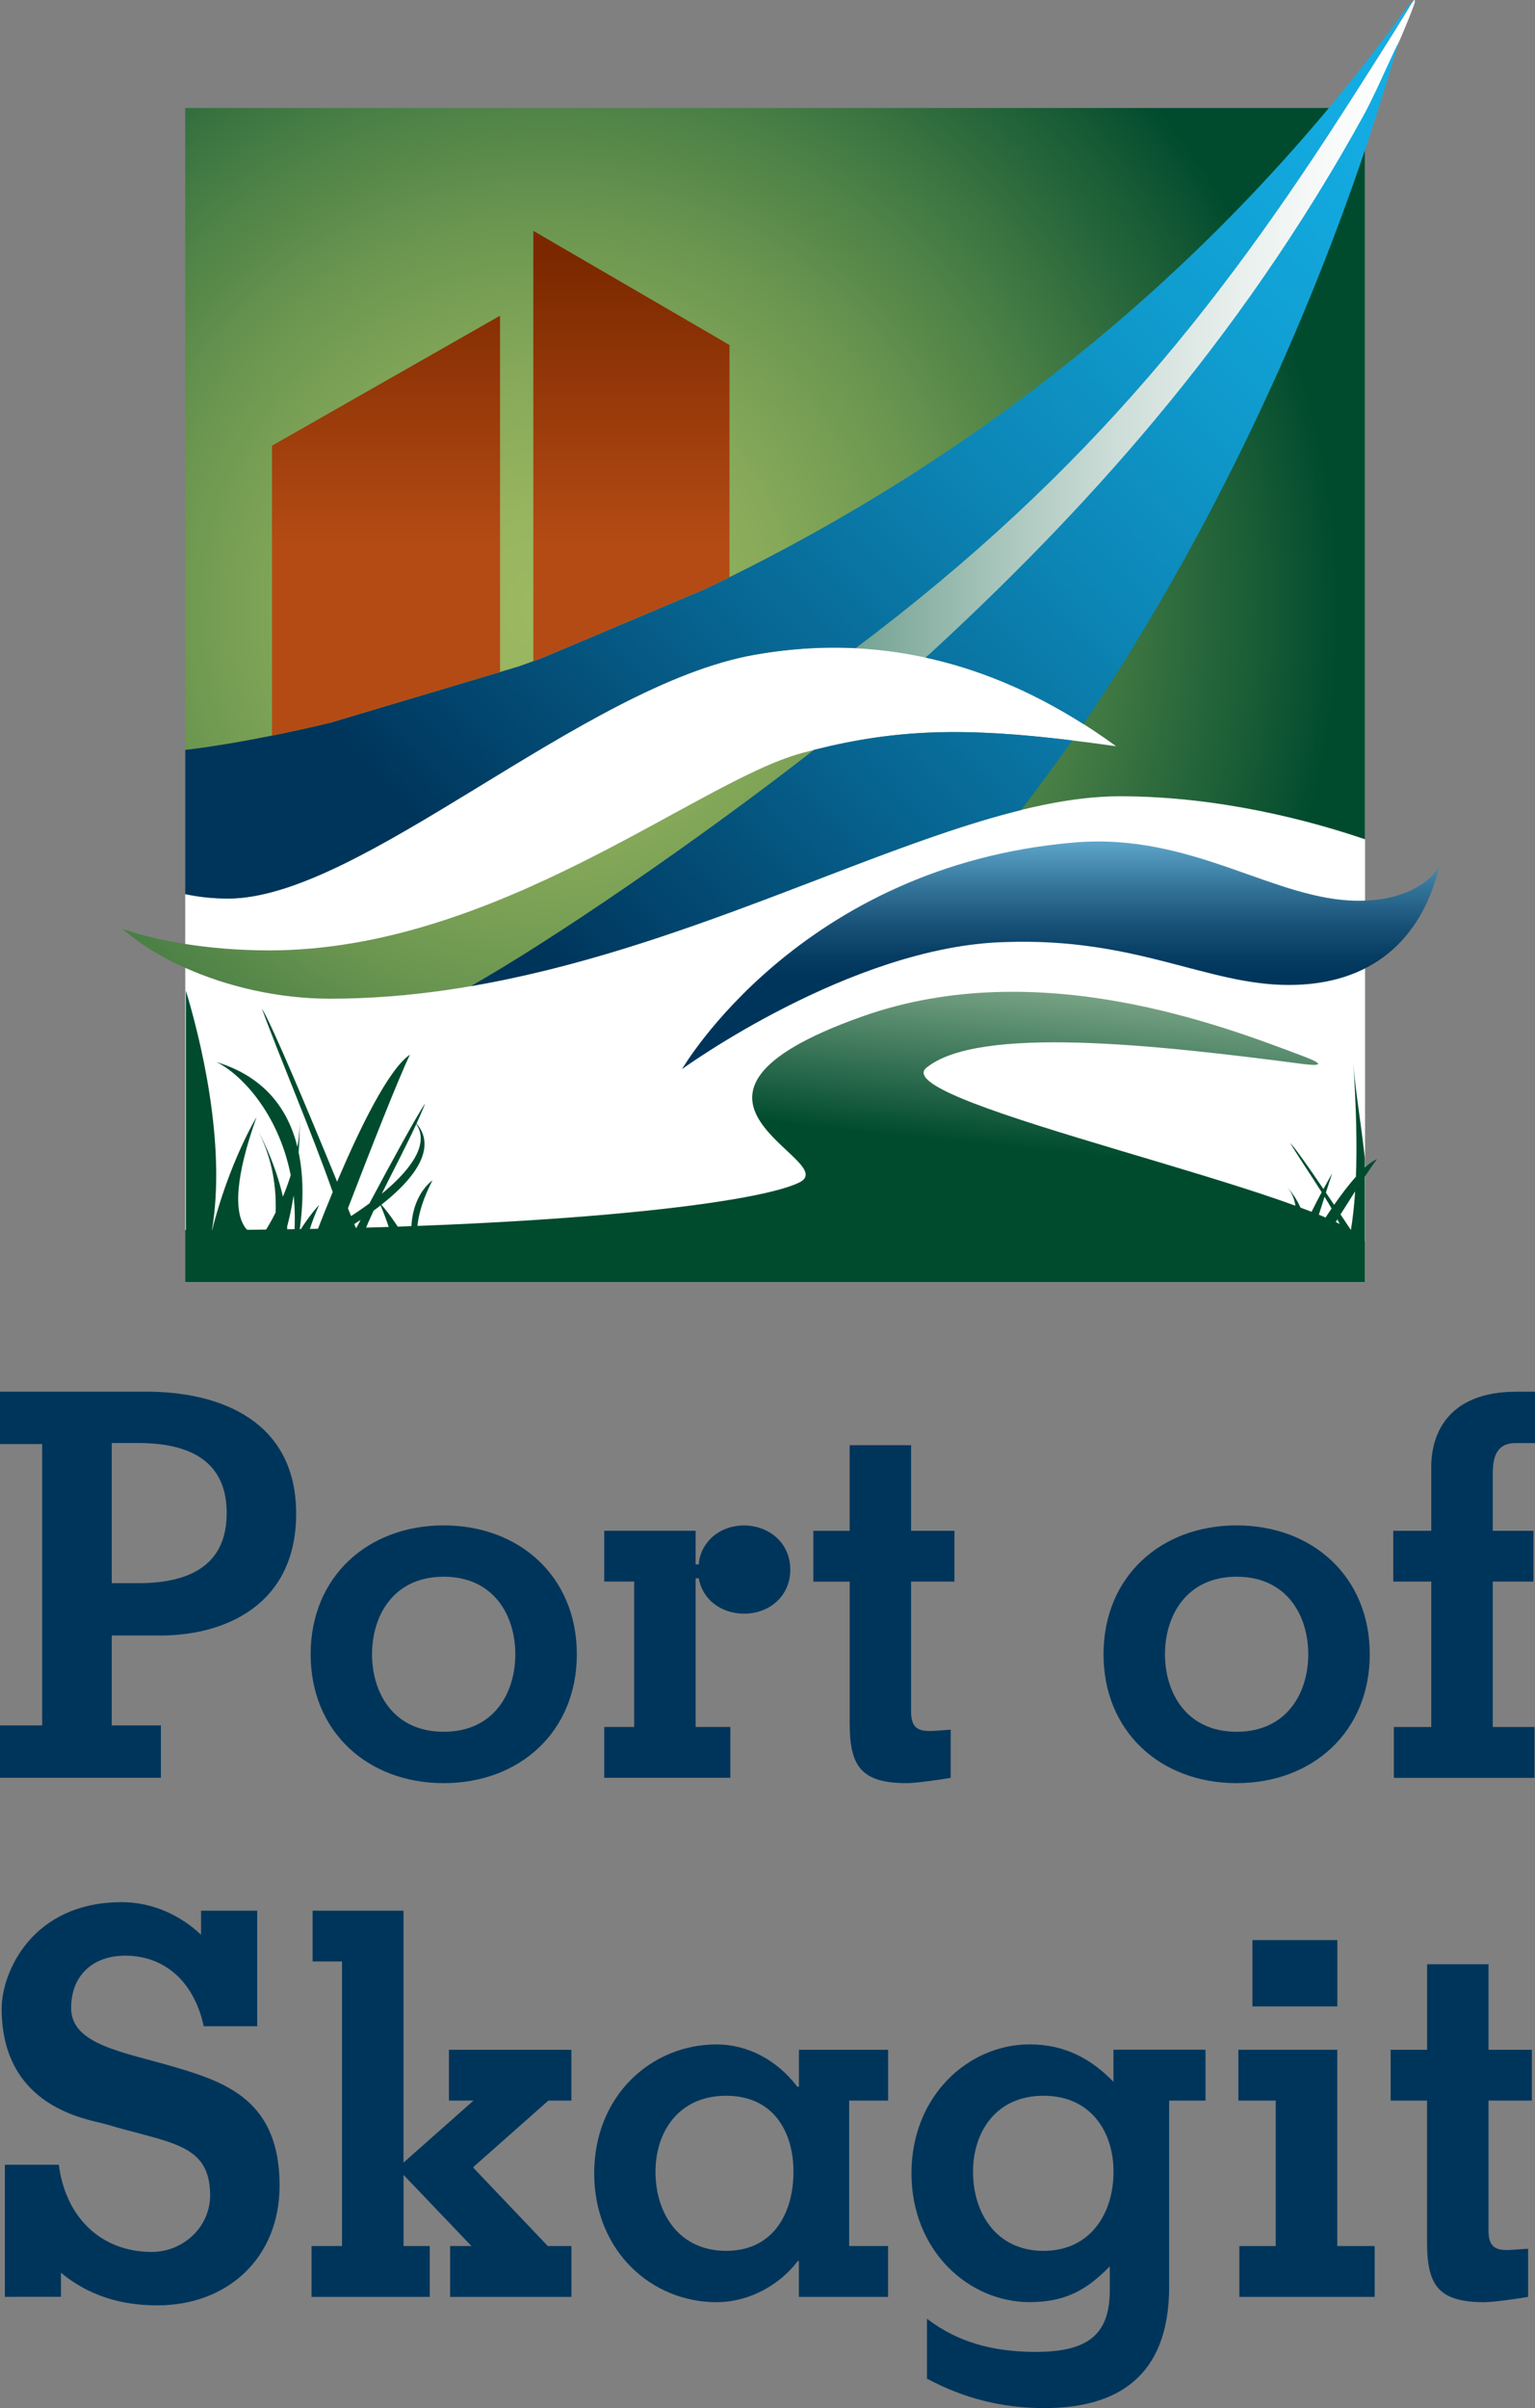 <?xml version="1.0" encoding="UTF-8"?>
<svg id="Layer_1" data-name="Layer 1" xmlns="http://www.w3.org/2000/svg" xmlns:xlink="http://www.w3.org/1999/xlink" viewBox="0 0 287.24 450.41">
  <rect x="0" y="0" width="287.24" height="450.41" fill="#808080" stroke="none"/>
  <defs>
    <style>
      .cls-1 {
        fill: #00355b;
      }

      .cls-2 {
        fill: url(#linear-gradient-5);
      }

      .cls-3 {
        fill: url(#linear-gradient-4);
      }

      .cls-4 {
        fill: url(#linear-gradient-3);
      }

      .cls-5 {
        fill: url(#linear-gradient-2);
      }

      .cls-6 {
        fill: #004b2e;
      }

      .cls-7 {
        fill: url(#radial-gradient);
      }

      .cls-8 {
        fill: url(#linear-gradient);
      }

      .cls-9 {
        fill: #fff;
      }
    </style>
    <radialGradient id="radial-gradient" cx="102.36" cy="113.94" fx="102.36" fy="113.94" r="148.08" gradientUnits="userSpaceOnUse">
      <stop offset="0" stop-color="#9db961"/>
      <stop offset=".13" stop-color="#97b45f"/>
      <stop offset=".3" stop-color="#86a959"/>
      <stop offset=".49" stop-color="#6b9650"/>
      <stop offset=".69" stop-color="#457c44"/>
      <stop offset=".91" stop-color="#165a35"/>
      <stop offset="1" stop-color="#004b2e"/>
    </radialGradient>
    <linearGradient id="linear-gradient" x1="131.14" y1="65.07" x2="264.75" y2="65.07" gradientUnits="userSpaceOnUse">
      <stop offset="0" stop-color="#347762"/>
      <stop offset=".02" stop-color="#3a7b67"/>
      <stop offset=".22" stop-color="#75a394"/>
      <stop offset=".41" stop-color="#a6c4ba"/>
      <stop offset=".58" stop-color="#cdddd8"/>
      <stop offset=".75" stop-color="#e8efed"/>
      <stop offset=".89" stop-color="#f9fbfa"/>
      <stop offset="1" stop-color="#fff"/>
    </linearGradient>
    <linearGradient id="linear-gradient-2" x1="146.37" y1="221.98" x2="150.52" y2="181.4" gradientUnits="userSpaceOnUse">
      <stop offset=".29" stop-color="#004b2e"/>
      <stop offset="1" stop-color="#75a082"/>
    </linearGradient>
    <linearGradient id="linear-gradient-3" x1="198.47" y1="156.28" x2="198.47" y2="183.03" gradientUnits="userSpaceOnUse">
      <stop offset="0" stop-color="#64add1"/>
      <stop offset=".05" stop-color="#5ca4c8"/>
      <stop offset=".36" stop-color="#347499"/>
      <stop offset=".63" stop-color="#185177"/>
      <stop offset=".85" stop-color="#063c62"/>
      <stop offset="1" stop-color="#00355b"/>
    </linearGradient>
    <linearGradient id="linear-gradient-4" x1="91.18" y1="166.8" x2="270.78" y2="-6.38" gradientUnits="userSpaceOnUse">
      <stop offset="0" stop-color="#00355b"/>
      <stop offset=".02" stop-color="#003960"/>
      <stop offset=".26" stop-color="#07638f"/>
      <stop offset=".48" stop-color="#0c85b5"/>
      <stop offset=".68" stop-color="#109dd0"/>
      <stop offset=".86" stop-color="#13abe1"/>
      <stop offset="1" stop-color="#14b1e7"/>
    </linearGradient>
    <linearGradient id="linear-gradient-5" x1="93.71" y1="101.97" x2="93.71" y2="48.13" gradientUnits="userSpaceOnUse">
      <stop offset="0" stop-color="#b44b14"/>
      <stop offset="1" stop-color="#7b2800"/>
    </linearGradient>
  </defs>
  <g>
    <path class="cls-1" d="M7.89,270.1H0v-9.8h27.41c14.01,0,28.01,5.6,28.01,22.81s-13.5,22.8-25.41,22.8h-9.1v16.81h9.2v9.8H0v-9.8h7.89v-52.62ZM20.91,296.12h4.9c10.3,0,16.61-3.8,16.61-13.11s-6.31-13.11-16.61-13.11h-4.9v26.21Z"/>
    <path class="cls-1" d="M83.03,333.52c-14.21,0-24.9-9.61-24.9-24.11s10.7-24.1,24.9-24.1,24.91,9.6,24.91,24.1-10.7,24.11-24.91,24.11ZM83.03,294.91c-9.41,0-13.41,7.3-13.41,14.5s3.99,14.5,13.41,14.5,13.4-7.28,13.4-14.5-4.01-14.5-13.4-14.5Z"/>
    <path class="cls-1" d="M130.17,292.61h.6c.11-3.4,3.21-7.29,8.51-7.29,4.2,0,8.6,2.9,8.6,8.29,0,5-4,8.21-8.6,8.21s-7.92-2.91-8.51-6.61h-.6v27.8h6.5v9.51h-23.6v-9.51h5.6v-27.2h-5.6v-9.5h17.1v6.29Z"/>
    <path class="cls-1" d="M158.99,286.32v-16.01h11.5v16.01h8.11v9.5h-8.11v24.31c0,3.39,1.61,3.78,4.51,3.6l2.9-.21v9.01c-1.7.29-6.41.99-8.2.99-8.6,0-10.7-3.2-10.7-11.19v-26.5h-6.8v-9.5h6.8Z"/>
    <path class="cls-1" d="M231.41,333.52c-14.21,0-24.91-9.61-24.91-24.11s10.7-24.1,24.91-24.1,24.91,9.6,24.91,24.1-10.7,24.11-24.91,24.11ZM231.41,294.91c-9.4,0-13.41,7.3-13.41,14.5s4.01,14.5,13.41,14.5,13.4-7.28,13.4-14.5-4-14.5-13.4-14.5Z"/>
    <path class="cls-1" d="M260.83,332.53v-9.51h7v-27.2h-7.11v-9.5h7.11v-12c0-6.21,3.21-14.01,15.91-14.01h3.5v9.6h-3.6c-3.41,0-4.3,2.31-4.3,5.7v10.71h7.61v9.5h-7.61v27.2h7.81v9.51h-26.31Z"/>
    <path class="cls-1" d="M11.01,404.9c1.2,9.5,7.6,16.3,17.41,16.3,5.8,0,10.9-4.6,10.9-10.6,0-9.8-7.6-9.7-19.6-13.31-3.01-.88-19.41-2.9-19.41-21.6,0-6.71,5.61-19.91,22.51-19.91,5.6,0,10.91,2.4,14.8,6.1v-4.5h10.51v21.61h-10.01c-.8-3.8-2.5-7.1-4.9-9.41-2.52-2.39-5.81-3.79-9.81-3.79-5.9,0-10.1,3.59-10.1,9.79,0,6.91,9.81,8.21,19.61,11.11,9.81,2.9,19.4,6.5,19.4,22.1,0,13.51-9.7,22.41-22.89,22.41-6.71,0-12.82-1.79-18.02-6.1v4.5H.91v-24.71h10.1Z"/>
    <path class="cls-1" d="M106.93,420.1v9.51h-22.7v-9.51h3.99l-12.7-13.3v13.3h4.9v9.51h-22.12v-9.51h5.7v-53.22h-5.5v-9.5h17.01v47.11l13.1-11.6h-4.6v-9.5h22.91v9.5h-4.3l-14.01,12.4v.2l13.9,14.61h4.41Z"/>
    <path class="cls-1" d="M158.89,420.1h7.29v9.51h-16.69v-6.71h-.2c-3.4,4.5-9.11,7.7-15.21,7.7-12.2,0-22.89-9.6-22.89-24.11s10.69-24.1,22.89-24.1c5.81,0,11.31,2.9,15.12,7.91h.3v-6.91h16.69v9.5h-7.29v27.21ZM148.48,406.2c0-7.41-3.7-14.21-12.61-14.21s-13.21,6.8-13.21,14.21c0,7.79,4.4,14.8,13.21,14.8s12.61-7.01,12.61-14.8Z"/>
    <path class="cls-1" d="M225.58,383.39v9.5h-6.8v34.81c0,16.91-9.81,22.71-23.32,22.71-7.9,0-15.1-1.8-22-5.51v-11.2c5.9,4.5,12.41,6.1,19.8,6.2,9.8.1,14.41-2.79,14.41-11.5v-4.5c-4.2,4.3-8.19,6.69-15.01,6.69-11.4,0-22.1-9.6-22.1-24.11s10.7-24.1,22.1-24.1c6.82,0,11.71,2.9,15.7,7v-6h17.21ZM208.37,406.2c0-7.41-4.19-14.21-13.1-14.21s-13.19,6.8-13.19,14.21c0,7.79,4.4,14.8,13.19,14.8s13.1-7.01,13.1-14.8Z"/>
    <path class="cls-1" d="M231.75,383.39h18.49v36.71h7v9.51h-25.32v-9.51h6.8v-27.21h-6.99v-9.5ZM250.25,375.28h-15.89v-12.4h15.89v12.4Z"/>
    <path class="cls-1" d="M267.05,383.39v-16h11.49v16h8.11v9.5h-8.11v24.31c0,3.4,1.6,3.8,4.51,3.6l2.9-.2v9.01c-1.69.3-6.4.99-8.21.99-8.61,0-10.7-3.2-10.7-11.2v-26.51h-6.81v-9.5h6.81Z"/>
  </g>
  <g>
    <g>
      <g>
        <path class="cls-7" d="M42.68,168.08c24.79,0,66.34-39.9,98.5-45.6,18.24-3.23,41.87-1.68,67.66,17.09-26.13-3.69-40.2-3.76-58.96,1.33-19.35,5.25-56.95,36.85-99.49,36.85-17.09,0-27.47-4.02-27.47-4.02,8.37,7.37,23.44,13.07,38.85,13.07,58.97,0,111.56-37.86,147.74-37.86,18.9,0,36.01,4.68,45.88,8.04V21.21s6.36-12.43,9.23-20.51c.22-.75,0-.92-.4-.25-3.49,5.88-12.47,19.75-12.47,19.75H34.66v147.04c2.34.5,5.02.83,8.02.83Z"/>
        <path class="cls-8" d="M264.26.42c-3.49,5.88-12.46,19.75-12.46,19.75l-59.57,64.78-61.09,39.93s.42-.03,1.15-.08c3.03-1.01,6-1.8,8.89-2.32,14.53-2.57,32.47-2.1,52.21,7.67l56.77-95.11,5.28-13.86s6.37-12.42,9.24-20.5c.22-.76,0-.93-.4-.25Z"/>
      </g>
      <path class="cls-9" d="M209.52,148.94c-36.18,0-88.77,37.86-147.74,37.86-9.7,0-19.27-2.26-27.11-5.77v58.8h220.77v-82.84c-9.86-3.36-26.99-8.05-45.92-8.05ZM149.88,140.9c18.76-5.09,32.84-5.02,58.96-1.33-25.79-18.77-49.42-20.32-67.66-17.09-32.16,5.69-73.72,45.6-98.5,45.6-2.99,0-5.67-.33-8.02-.83v9.31c4.25.67,9.55,1.2,15.73,1.2,42.54,0,80.13-31.6,99.49-36.85Z"/>
      <path class="cls-5" d="M255.43,232.3c-5.01-8.73-90.03-26.07-82.07-32.59,9.72-7.95,42.86-4.31,70.21-.73,2.92.38,5.14.38,0-1.54-14.41-5.41-49.16-19-82.13-7.35-43.46,15.36-3.62,26.95-11.83,31.06-8.22,4.11-49.16,8.92-114.96,8.92v9.76h220.77v-7.53Z"/>
      <path class="cls-6" d="M257.67,216.81c-.7.29-1.48.85-2.28,1.58v-1.83c-.69-6.38-1.82-12.92-2.15-17.71.6,8.88.7,15.8.49,21.24-1.41,1.57-2.83,3.46-4.08,5.26-.5-.74-1.01-1.51-1.54-2.28.47-1.47.9-2.79,1.18-3.6,0,0-.72,1.24-1.64,2.92-2.63-3.87-5.31-7.7-6.22-8.61,1.32,2.26,3.75,5.81,5.89,9.22-1.22,2.26-2.68,5.1-3.34,6.96.77-3.7-3.1-7.93-3.1-7.93,3.9,4.63-.38,12.61-.38,12.61l11.73-1.84c-.59,2.48-1.27,4.17-1.92,5.37,1.3-.44,3.59,3.17,4.65-1.5.05-.16.39-.6.43-.77v-15.81c.94-1.41,1.75-2.6,2.28-3.27ZM247.86,223.85c.47.75.9,1.48,1.31,2.19-1.37,2.02-2.49,3.83-3.07,4.79-.18.05-.35.1-.5.14,0,0,1.18-3.76,2.26-7.13ZM250.27,228.07c.16.32.32.64.45.93-.29.13-.8.35-1.42.62.29-.47.62-.99.97-1.55ZM252.79,230.06c-.5-.76-1.17-1.77-1.94-2.92.85-1.35,1.8-2.85,2.73-4.3-.18,2.85-.46,5.22-.79,7.21Z"/>
      <path class="cls-6" d="M81.61,237.95s-7.54-3.87-.69-17.17c0,0-6.16,4.12-3.11,15.23-2.16-5.5-5.33-9.41-6.44-10.68,10.12-7.97,8.63-12.84,6.57-15.17.6-1.31,1.15-2.57,1.62-3.77-1.56,2.25-6.27,10.9-10.43,18.69-1.22.9-2.4,1.71-3.43,2.38-.19-.47-.39-.96-.59-1.46,3.99-10.36,9.32-24,11.6-28.74-4.03,2.75-9.42,13.84-13.63,23.76-5.31-12.95-12.11-29.19-14.07-32.39,2.95,8.25,9.22,22.83,13.25,34.33-1.18,2.85-2.25,5.53-3.14,7.84-.49.19-1.02.4-1.6.63,0,0,.72-2.79,2.19-6.05,0,0-1.75,1.82-3.67,4.92.66-4.56.88-9.8-.16-14.77.13-1.93.23-4.01.26-6.28-.02,1.83-.2,3.6-.48,5.29-1.7-6.9-5.98-13.11-15.17-15.9,4.3,2.04,11.54,9.24,13.91,21.17-.45,1.45-.95,2.79-1.46,4.01-1.52-6.71-4.58-12.16-4.58-12.16,2.7,5.25,3.37,10.62,3.22,15.12-1.4,2.77-2.57,4.41-2.57,4.41,0,0-9.28,1.02-1.01-22.24,0,0-5.12,8.39-8.39,21.44,2.89-16.59-2.32-36.81-4.83-45.11v48.19c1.28.19,4.05.96,4.05.96l11.2,1.8c-.33,1.08-.58,1.69-.58,1.69l7.13-.64h.08c-.17.48-.27.75-.27.75l3.84.7s.11-.29.31-.81l1.62.26c-.16.3-.25.47-.25.47,0,0,1.47-1.31,4.02-1.22,0,.55-.06,1.02-.17,1.39,3.34-.88,4.09-1.1,4.09-1.1,0,0-.13-.32-.36-.89l12.11,1.08ZM73.24,231.18c-1.63-.65-3.6-.75-5.08-.7.49-1.26,1.09-2.61,1.75-4.03.45-.33.89-.66,1.3-.99,1.36,3.14,2.03,5.72,2.03,5.72ZM77.9,210.24c2.7,4.01-1.66,9.1-6.47,13.05,2.12-4.28,4.56-8.89,6.47-13.05ZM67.49,228.15c-.29.55-.58,1.09-.86,1.62-.11-.27-.22-.54-.33-.82.41-.27.81-.53,1.19-.79ZM54.95,223.64c.27,2.64.3,5.47.02,8.49-.38.7-.75,1.44-1.11,2.22-.12-.06-.23-.12-.34-.18.25-1.56.3-3.15.21-4.74.4-1.5.83-3.42,1.21-5.79ZM60.7,237.57c.07-.19.15-.4.24-.64l2-.18c-.33.64-.59,1.12-.76,1.46-.12-.05-.67-.29-1.48-.64Z"/>
      <path class="cls-4" d="M127.62,199.98s22-38.04,73.42-42.4c22.19-1.87,37.46,10.9,53.21,10.9,11.72,0,15.07-6.36,15.07-6.36-3.35,13.73-12.72,22.11-28.14,22.11s-28.51-8.92-53.19-8.02c-28.75.76-60.37,23.76-60.37,23.76Z"/>
    </g>
    <path class="cls-3" d="M261.47,8.41c-1.79,3.63-4.34,9.62-6.13,12.86-23.88,43.4-53.18,75.08-81.46,101.13-.02,0-.04,0-.06.02-.21.19-.43.38-.64.57,9.33,2.03,19.28,5.91,29.63,12.48.03-.04.06-.08.08-.12-.02,0-.05,0-.07-.01,21.82-32.38,40.06-69.91,52.83-107.95,1.8-5.33,4.3-13.45,5.92-18.96.06-.18-.01-.2-.11-.02ZM152.32,140.26c-22.41,17.45-49.34,35.78-64.21,44.18,39.18-6.72,74.61-25.97,102.98-32.94,3.22-4.23,6.77-9.07,9.58-13.01-20.05-2.44-32.79-2.16-48.36,1.77ZM263.07,1.66c-39.68,54.87-88.66,88.27-131.08,108.49l-30.31,12.82c-1.56.58-3.09,1.14-4.62,1.68l-35.23,10.52c-16.84,4.04-27.16,5.09-27.16,5.09v26.97c2.34.5,5.02.83,8.02.83,24.79,0,66.34-39.9,98.5-45.6,5.8-1.03,12.15-1.57,18.94-1.23,44.22-33.22,69.76-66.13,95.18-106.51,2.62-4.17,5.35-8.43,8-12.76.65-1.08.4-.67,1.06-1.76-.47.4-.87.88-1.29,1.43Z"/>
    <path class="cls-2" d="M99.8,43.16v80.49c.62-.23,1.24-.45,1.87-.68l30.31-12.82c1.5-.72,3.01-1.45,4.53-2.2v-43.42l-36.72-21.36ZM50.9,137.59c3.23-.65,6.89-1.45,10.92-2.42l31.75-9.48V59.05l-42.67,24.31v54.24Z"/>
  </g>
</svg>
